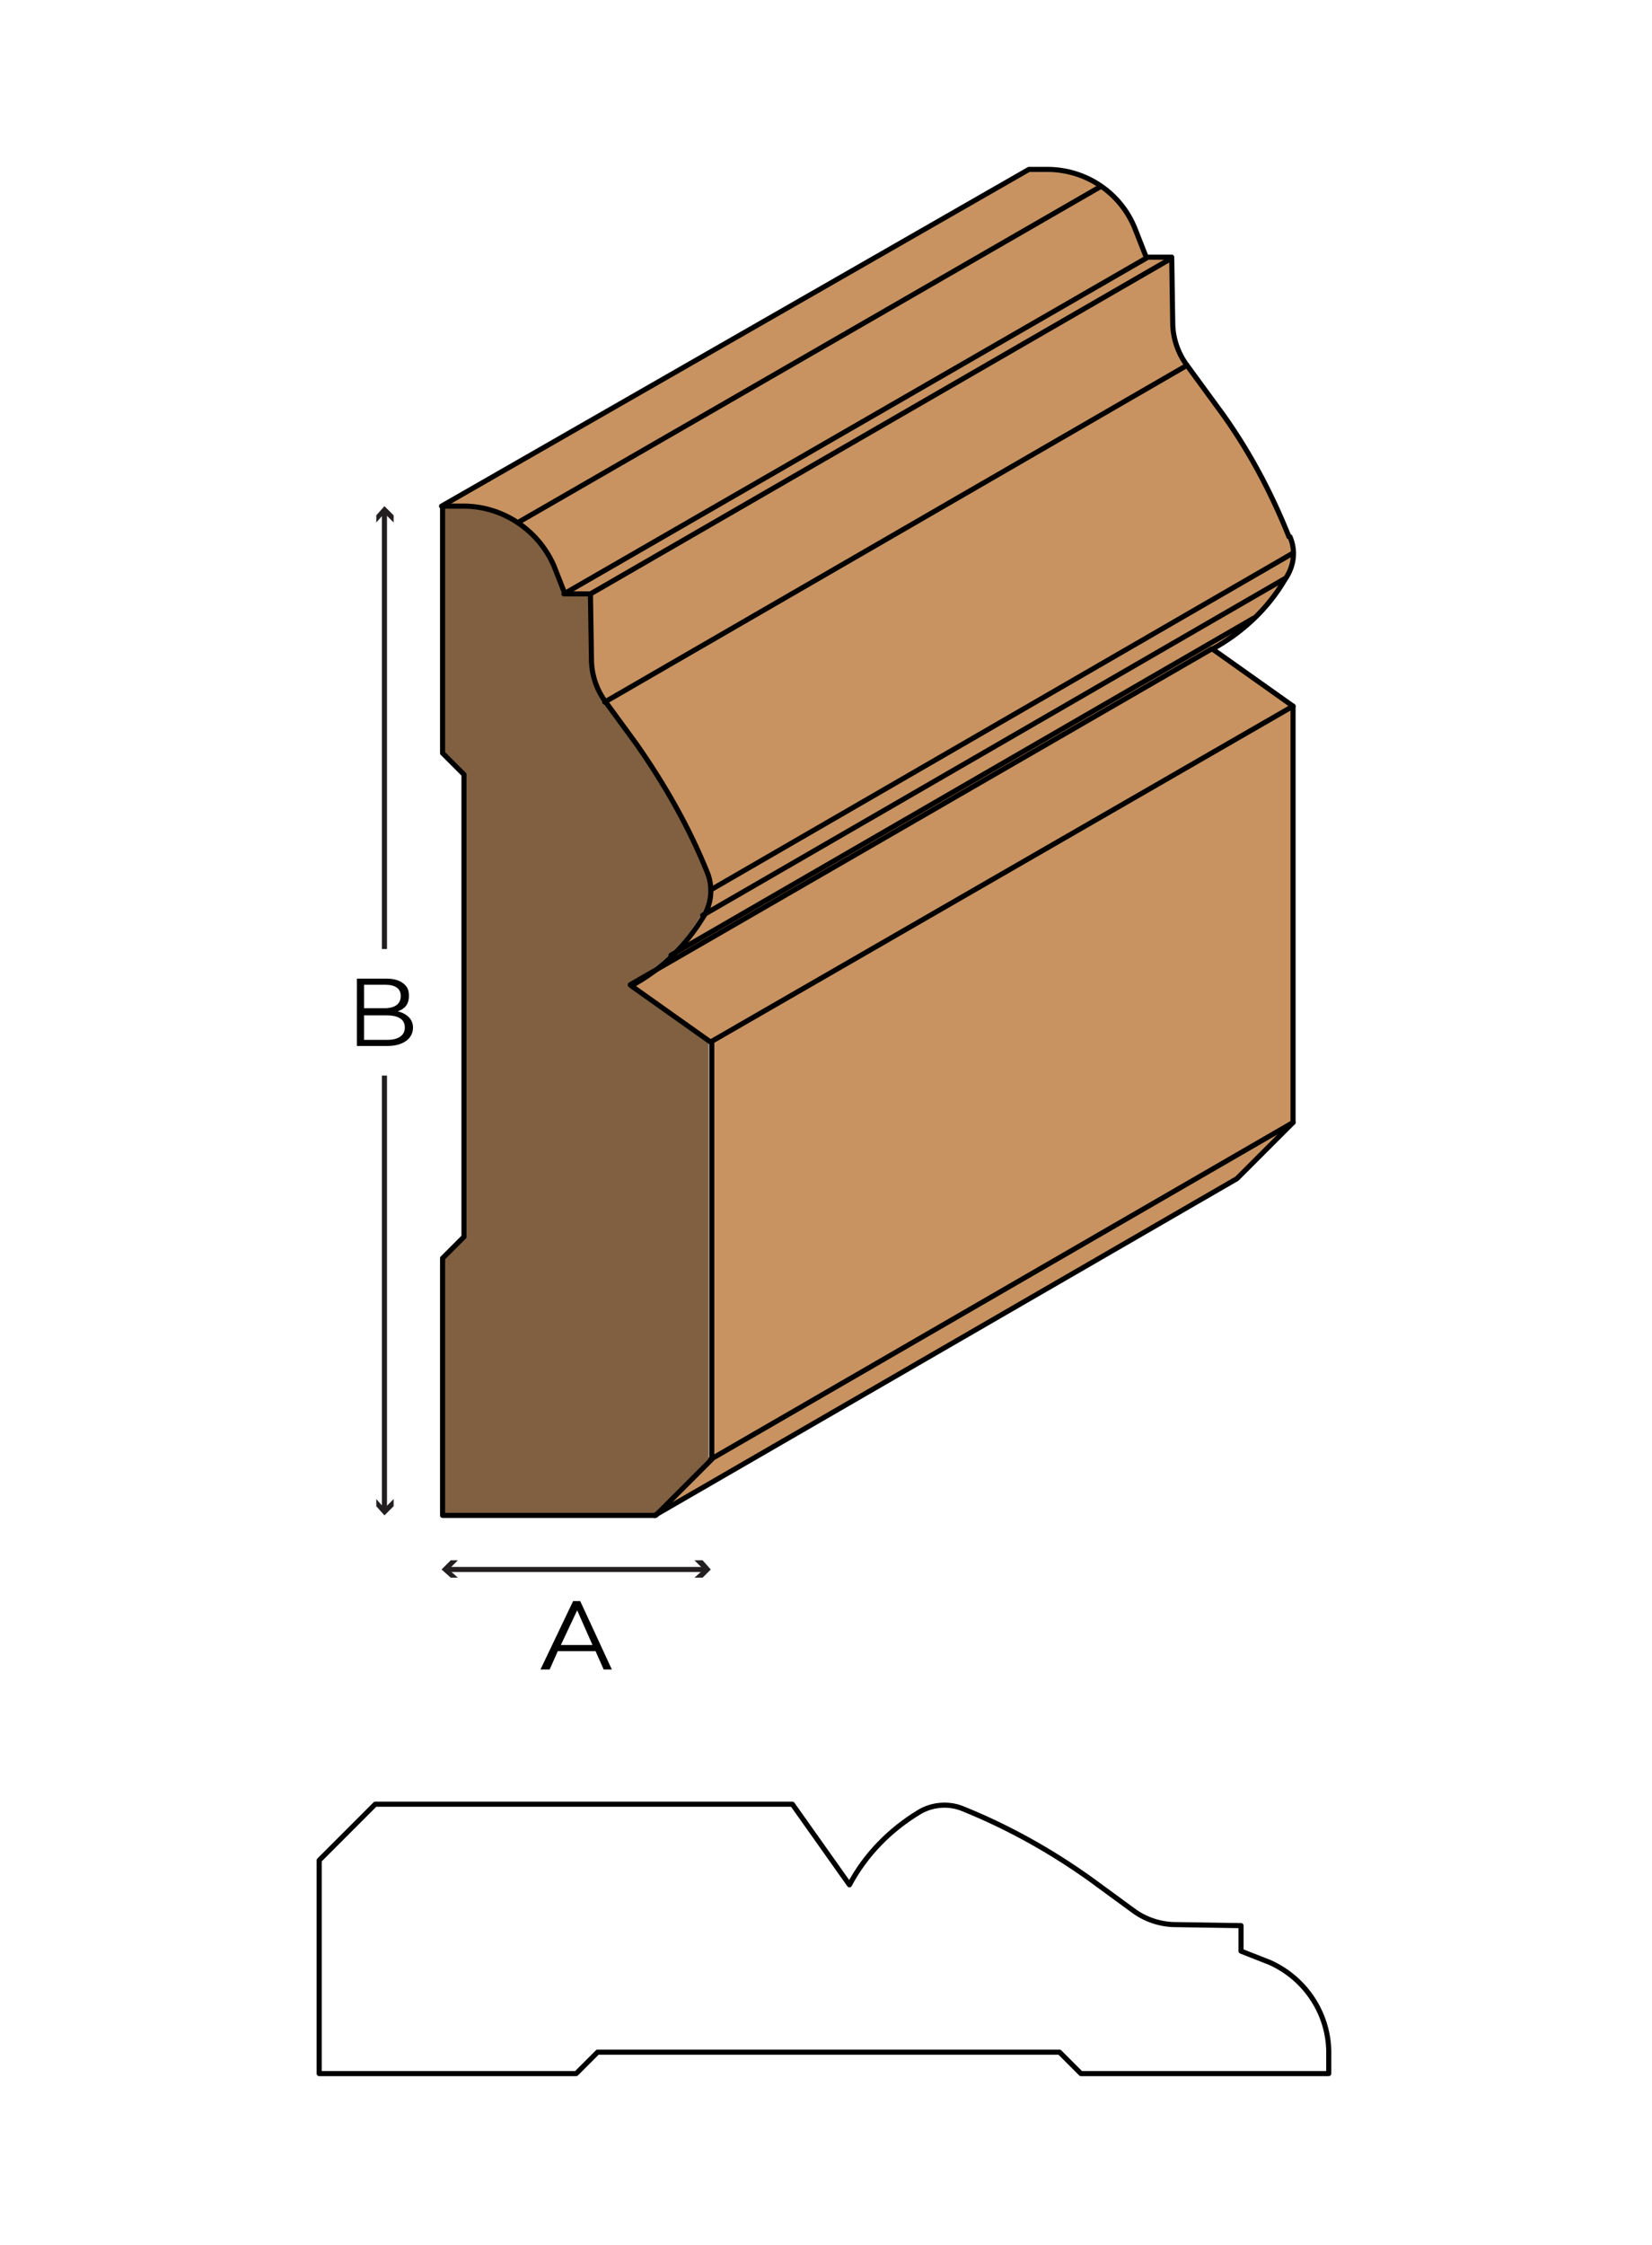 <?xml version="1.0" encoding="utf-8"?>
<!-- Generator: Adobe Illustrator 21.0.2, SVG Export Plug-In . SVG Version: 6.00 Build 0)  -->
<!DOCTYPE svg PUBLIC "-//W3C//DTD SVG 1.1//EN" "http://www.w3.org/Graphics/SVG/1.1/DTD/svg11.dtd">
<svg version="1.1" xmlns="http://www.w3.org/2000/svg" xmlns:xlink="http://www.w3.org/1999/xlink" x="0px" y="0px"
	 viewBox="0 0 162 220" style="enable-background:new 0 0 162 220;" xml:space="preserve">
<style type="text/css">
	.st0{fill:#FFFFFF;}
	.st1{fill:none;stroke:#231F20;stroke-width:0.5;}
	.st2{fill:#231F20;}
	.st3{fill:#C89361;}
	.st4{fill:#806040;}
	.st5{fill:none;stroke:#000000;stroke-width:0.5;stroke-linecap:round;stroke-linejoin:round;}
</style>
<g id="white_box">
	<rect class="st0" width="162" height="220"/>
</g>
<g id="Layer_1">
	<g>
		<g>
			<path d="M35,95.9h2.9c0.8,0,1.4,0.2,1.8,0.6c0.3,0.3,0.4,0.6,0.4,1.1v0c0,0.9-0.5,1.3-1.1,1.5c0.8,0.2,1.5,0.7,1.5,1.6v0
				c0,1.1-1,1.8-2.5,1.8h-3V95.9z M39.3,97.6c0-0.7-0.5-1.1-1.5-1.1h-2.1v2.3h2C38.7,98.8,39.3,98.4,39.3,97.6L39.3,97.6z
				 M37.9,99.5h-2.2v2.4H38c1,0,1.7-0.4,1.7-1.2v0C39.7,99.9,39.1,99.5,37.9,99.5z"/>
		</g>
		<g>
			<g>
				<line class="st1" x1="37.7" y1="93" x2="37.7" y2="50.2"/>
				<g>
					<polygon class="st2" points="38.6,51.2 37.7,50.3 36.9,51.2 36.9,50.5 37.7,49.6 38.6,50.5 					"/>
				</g>
			</g>
		</g>
		<g>
			<g>
				<line class="st1" x1="37.7" y1="105.4" x2="37.7" y2="147.9"/>
				<g>
					<polygon class="st2" points="36.9,146.9 37.7,147.8 38.6,146.9 38.6,147.6 37.7,148.5 36.9,147.6 					"/>
				</g>
			</g>
		</g>
	</g>
	<g>
		<g>
			<path d="M56.2,156.9h0.7l3.1,6.7h-0.8l-0.8-1.8h-3.7l-0.8,1.8H53L56.2,156.9z M58.1,161.2l-1.5-3.4l-1.6,3.4H58.1z"/>
		</g>
		<g>
			<g>
				<line class="st1" x1="43.9" y1="153.8" x2="69.1" y2="153.8"/>
				<g>
					<polygon class="st2" points="44.9,154.6 44,153.8 44.9,152.9 44.2,152.9 43.3,153.8 44.2,154.6 					"/>
				</g>
				<g>
					<polygon class="st2" points="68.1,154.6 69,153.8 68.1,152.9 68.9,152.9 69.7,153.8 68.9,154.6 					"/>
				</g>
			</g>
		</g>
	</g>
	<g>
		<polygon class="st3" points="64.2,148.5 69.7,143 126.8,110 121.2,115.5 		"/>
		<path class="st3" d="M62.7,96c1.1-0.7,2.1-1.5,3.1-2.4l57.1-33c-1.2,1.2-2.6,2.1-4,2.9L62.7,96z"/>
		<path class="st3" d="M118.8,63.6l7.9,5.6V110l-5.5,5.5l-57.1,33l5.5-5.5v-40.8l-7.9-5.6c1.5-0.8,2.8-1.8,4-2.9l57.1-33
			C121.7,61.8,120.3,62.8,118.8,63.6z"/>
		<path class="st3" d="M118.8,63.6l7.9,5.6V110l-5.5,5.5l-57.1,33l5.5-5.5v-40.8l-7.9-5.6c3-1.6,5.4-4,7.1-6.8l57.1-33
			C124.3,59.6,121.8,62,118.8,63.6z"/>
		<polygon class="st3" points="57.9,58.2 55.3,58.2 112.4,25.3 114.9,25.3 		"/>
		<path class="st3" d="M50.7,51.3c-1.7-1.1-3.6-1.7-5.6-1.7h-1.8l57.6-33h1.8c1.9,0,3.7,0.6,5.2,1.6L50.7,51.3z"/>
		<path class="st3" d="M55.3,58.2l-1.1-2.8c-0.8-1.7-2-3.1-3.5-4.2l57.2-33c1.5,1,2.7,2.5,3.4,4.2l1.1,2.8L55.3,58.2z"/>
		<path class="st3" d="M114.9,25.3l0.1,6.4c0,1.5,0.5,3,1.4,4.2l-57.1,33c-0.9-1.2-1.4-2.7-1.4-4.2l-0.1-6.4L114.9,25.3z"/>
		<path class="st3" d="M69.7,87.2c0-0.6-0.1-1.1-0.3-1.6c-1.8-4.5-4.2-8.7-7-12.6l-3-4.1l57.1-33l3,4.1c2.9,3.9,5.2,8.1,7,12.6
			c0.2,0.5,0.3,1.1,0.3,1.6L69.7,87.2z"/>
		<path class="st3" d="M118.8,63.6l7.9,5.6V110l-5.5,5.5l-57.1,33l5.5-5.5v-40.8l-7.9-5.6c0.3-0.2,0.7-0.4,1-0.6L118.8,63.6z"/>
		<polygon class="st3" points="64.2,148.5 69.7,143 69.7,102.1 126.8,69.2 126.8,110 121.2,115.5 		"/>
		<path class="st3" d="M68.9,89.7c0.5-0.7,0.8-1.6,0.8-2.5l57.1-33c0,0.9-0.3,1.8-0.8,2.5L68.9,89.7z"/>
		<path class="st4" d="M45.4,75.9l-2.1-2.1V49.6h1.8c3.9,0,7.5,2.3,9.1,5.8l1.1,2.8h2.5l0.1,6.4c0,1.5,0.5,3,1.4,4.2l3,4.1
			c2.9,3.9,5.2,8.1,7,12.6c0.6,1.4,0.4,2.9-0.5,4.1c-1.5,2.6-3.6,4.7-6.2,6.3l-1,0.6l7.9,5.6V143l-5.5,5.5H43.3v-25.2l2.1-2.1V75.9z
			"/>
		<path class="st5" d="M69.4,85.6c-1.8-4.5-4.2-8.7-7-12.7l-3-4.1c-0.9-1.2-1.4-2.7-1.4-4.2l-0.1-6.4h-2.5l-1.1-2.8
			c-1.6-3.6-5.2-5.9-9.1-5.8h-1.8v24.2l2.1,2.1v45.3l-2.1,2.1v25.2h20.9l5.5-5.5v-40.8l-7.9-5.6c3-1.6,5.4-4,7.1-6.8
			C69.8,88.5,69.9,86.9,69.4,85.6"/>
		<line class="st5" x1="69.7" y1="143" x2="126.8" y2="110"/>
		<path class="st5" d="M126.5,52.6c0.6,1.4,0.4,2.9-0.5,4.2c-1.7,2.9-4.2,5.2-7.1,6.8l7.9,5.6V110l-5.5,5.5l-57.1,33"/>
		<line class="st5" x1="69.7" y1="102.1" x2="126.8" y2="69.2"/>
		<line class="st5" x1="61.8" y1="96.5" x2="118.8" y2="63.6"/>
		<line class="st5" x1="65.8" y1="93.6" x2="122.9" y2="60.6"/>
		<line class="st5" x1="68.9" y1="89.7" x2="126" y2="56.7"/>
		<line class="st5" x1="69.7" y1="87.2" x2="126.8" y2="54.2"/>
		<line class="st5" x1="59.3" y1="68.8" x2="116.4" y2="35.8"/>
		<line class="st5" x1="57.9" y1="58.2" x2="114.9" y2="25.3"/>
		<line class="st5" x1="55.3" y1="58.2" x2="112.4" y2="25.3"/>
		<line class="st5" x1="50.8" y1="51.2" x2="107.9" y2="18.3"/>
		<path class="st5" d="M43.3,49.6l57.6-33h1.8c3.8,0,7.2,2.3,8.6,5.8l1.1,2.8h2.5l0.1,6.4c0,1.5,0.5,3,1.4,4.2l3,4.1
			c2.9,3.9,5.2,8.2,7,12.7"/>
	</g>
	<g>
		<path class="st5" d="M94.3,177.2c4.5,1.8,8.8,4.2,12.7,7l4.1,3c1.2,0.9,2.7,1.4,4.2,1.4l6.4,0.1v2.5l2.8,1.1
			c3.6,1.6,5.9,5.2,5.8,9.1v1.8H106l-2.1-2.1H58.6l-2.1,2.1H31.3v-20.9l5.5-5.5h40.9l5.6,7.9c1.6-3,4-5.4,6.8-7.1
			C91.4,176.8,93,176.7,94.3,177.2"/>
	</g>
</g>
</svg>
